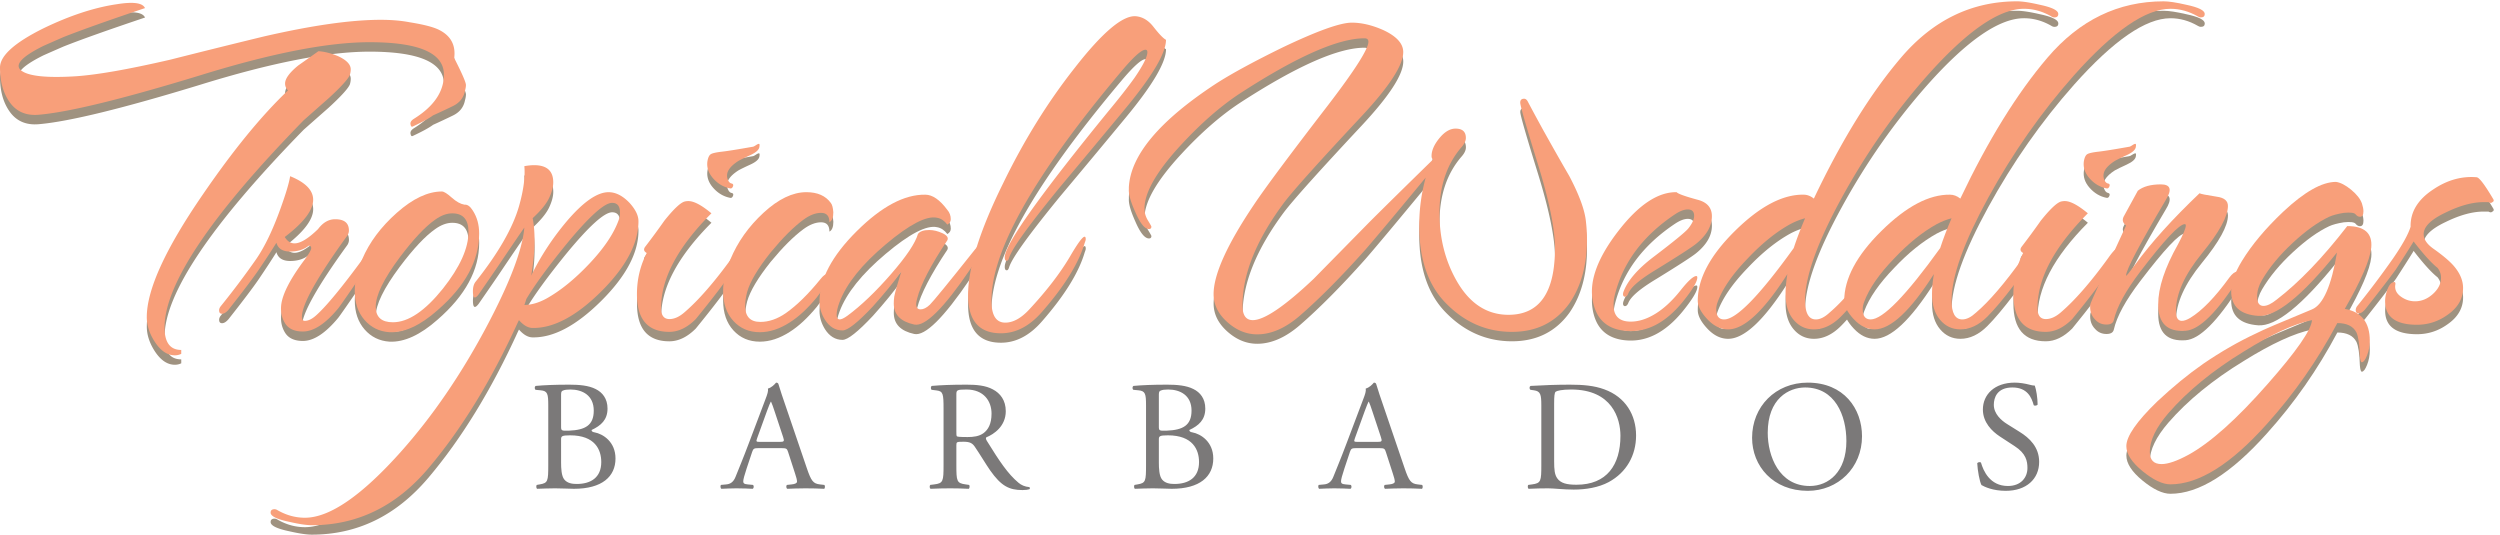 <svg xmlns="http://www.w3.org/2000/svg" viewBox="0 0 485.493 103.827" height="103.827" width="485.493" xml:space="preserve"><path style="fill:#9f9280;fill-opacity:1;fill-rule:nonzero;stroke:none" d="M512.133 665.629c0-2.856-.473-5.723-1.426-8.578-2.871-6.192-13.117-17.399-30.762-33.606a18305.114 18305.114 0 0 1-36.484-32.175C308.012 452.555 240.297 351.723 240.297 288.805c0-21.93 8.117-32.887 24.367-32.887v-5.715c-2.883-1.426-5.992-2.144-9.348-2.144-11.023 0-20.839 6.668-29.472 20.007-7.664 11.934-11.492 23.864-11.492 35.75 0 40.051 27.211 99.637 81.632 178.774 44.399 64.816 85.93 115.59 124.598 152.293-2.863 2.851-4.289 6.203-4.289 10.019 0 7.149 6.441 15.961 19.316 26.461a3584.378 3584.378 0 0 1 29.313 20.727c8.59-.477 18.125-2.86 28.625-7.149 12.383-5.726 18.586-12.152 18.586-19.312zm166.793-31.449c-1.918-10.02-7.758-17.418-17.559-22.176a1026.824 1026.824 0 0 0-29.019-13.602c-5.731-4.297-15.762-9.781-30.09-16.453-1.442-.48-2.395.707-2.863 3.578-.485 2.868 1.203 5.493 5.023 7.895 29.176 18.156 43.77 39.652 43.77 64.508 0 31.543-36.254 47.312-108.747 47.312-60.57 0-142.847-16.082-246.812-48.25-113.039-34.57-191.496-53.773-235.379-57.617-19.555-1.898-34.336 4.801-44.348 20.094C4.316 632.371.032 648.629.032 668.23c0 17.219 21.206 36.348 63.644 57.391 38.629 18.645 74.383 30.363 107.285 35.149 23.836 3.808 37.434 1.91 40.773-5.723-53.882-18.133-93.464-32.199-118.722-42.219a3664.312 3664.312 0 0 1-29.336-12.871c-33.852-16.758-44.094-29.203-30.75-37.352 11.445-7.171 36.96-9.562 76.547-7.175 31 1.906 77.5 10.047 139.519 24.394a14095.563 14095.563 0 0 0 135.942 33.715c70.574 16.266 127.578 24.395 170.984 24.395 15.742 0 29.805-1.192 42.211-3.571 20.988-3.34 35.539-7.156 43.648-11.449 16.676-8.598 23.844-22.187 21.453-40.789 11.422-22.43 17.125-35.543 17.125-39.355 0-2.387-.472-5.25-1.429-8.59M533.09 373.051c-23.844-34.852-36.953-53.696-39.328-56.574-18.606-22.422-35.77-33.657-51.496-33.657-12.407 0-21.11 4.067-26.114 12.168-5.004 8.117-6.789 17.43-5.359 27.934 2.387 15.754 13.109 36.527 32.187 62.316 7.622 10.02 11.438 16.457 11.438 19.321 0 2.39-1.191 3.586-3.578 3.586-7.145-5.704-16.207-8.559-27.172-8.559-10.973 0-17.645 4.281-20.031 12.848-6.192-10.008-14.782-23.118-25.742-39.332-8.114-11.93-22.891-31.485-44.348-58.645-3.336-3.82-6.438-5.727-9.301-5.727-2.851 0-4.285 1.661-4.285 5.004 0 1.907.723 3.817 2.148 5.719a1252.762 1252.762 0 0 1 52.207 69.34c12.387 18.105 24.079 42.406 35.047 72.918 8.114 22.394 12.879 38.355 14.305 47.891 22.418-9.075 33.613-20.536 33.613-34.36 0-15.281-13.828-33.41-41.48-54.406 3.812-6.223 8.578-9.313 14.304-9.313 8.583 0 20.032 6.95 34.333 20.86 7.144 9.586 15.488 14.39 25.031 14.39 13.344 0 20.027-5.503 20.027-16.492 0-2.39-.726-4.785-2.152-7.168-44.336-61.172-66.508-100.832-66.508-118.988 0-3.832 1.43-5.727 4.285-5.727 5.238 0 10.957 2.868 17.164 8.61 14.785 13.379 37.434 40.879 67.953 82.496 6.672 9.559 11.203 14.348 13.586 14.348.949 0 1.426-.723 1.426-2.153 0-6.211-4.055-15.754-12.16-28.648" transform="matrix(.133 0 0 -.133 0 103.827)"/><path style="fill:#9f9280;fill-opacity:1;fill-rule:nonzero;stroke:none" d="M660.438 455.352c-8.125 0-16.477-3.09-25.079-9.278-14.328-9.98-31.531-28.285-51.589-54.914-23.418-31.379-35.122-55.39-35.122-72.027 0-15.211 8.364-22.824 25.079-22.824 22.461 0 46.82 16.418 73.105 49.218 24.844 31.368 37.266 58.946 37.266 82.719 0 18.07-7.899 27.106-23.66 27.106zm29.937 4.113c6.188-9.527 9.293-20.699 9.293-33.547 0-39.488-20.27-76.824-60.785-112.027-25.27-22.344-48.633-33.063-70.082-32.114-14.774.965-26.926 6.907-36.465 17.852-9.531 10.934-14.305 24.965-14.305 42.098 0 14.75 3.578 30.207 10.731 46.378 10.484 24.727 27.398 47.454 50.765 68.149 23.36 20.684 45.297 31.031 65.789 31.031 2.86 0 7.629-2.972 14.297-8.918 6.676-5.945 12.867-9.398 18.594-10.344 4.293.469 8.348-2.382 12.168-8.558" transform="matrix(.133 0 0 -.133 0 103.827)"/><path style="fill:#9f9280;fill-opacity:1;fill-rule:nonzero;stroke:none" d="M903.137 444.879c1.426 3.816 2.152 7.641 2.152 11.469 0 9.55-3.82 14.332-11.465 14.332-11.461 0-33.89-20.309-67.301-60.93-26.742-32.957-46.074-59.484-58.011-79.551-.957-3.344-1.903-6.219-2.864-8.594 10.02 0 20.77 3.098 32.227 9.309 20.527 11.465 41.41 28.438 62.652 50.895 21.246 22.461 35.446 43.484 42.61 63.07zm29.133-.852c0-32.449-18.122-66.683-54.36-102.711-36.23-36.019-69.609-53.777-100.117-53.296-6.684 0-13.359 3.796-20.023 11.41l-1.438-2.867c-39.098-85.762-82.957-157.215-131.598-214.383C578.02 27.402 521.523 0 455.238 0c-7.617 0-18.59 1.648-32.894 4.941-18.114 3.79-27.176 8.274-27.176 13.457 0 3.313 1.906 4.961 5.723 4.961 1.422 0 2.863-.468 4.289-1.394 12.883-7.375 26.222-11.067 40.039-11.067 36.258 0 83.219 32.383 140.914 97.168 45.293 50.965 86.305 110.75 123.015 179.336 34.801 65.27 53.645 114.332 56.5 147.207-5.726-8.117-16.925-24.55-33.617-49.351-4.765-7.153-15.742-23.129-32.898-47.922-5.719-7.625-8.574-6.199-8.574 4.305 0 6.195 1.421 10.972 4.281 14.316 32.902 41.531 53.883 78.066 62.949 109.574 6.668 23.395 9.289 42.969 7.859 58.723 5.25.949 10.016 1.437 14.313 1.437 18.598 0 27.894-8.363 27.894-25.078 0-6.687-2.031-14.324-6.082-22.918-4.054-8.593-12.043-18.382-23.957-29.371 4.286-22.445 3.571-50.379-2.152-83.808 13.824 28.16 30.992 54.414 51.488 78.761 24.309 28.649 44.813 42.973 61.496 42.973 10.493 0 20.743-5.258 30.75-15.746 8.594-9.547 12.872-18.371 12.872-26.477m176.62 108.508c-.49-4.277-4.9-8.324-13.24-12.137-8.35-3.804-14.19-6.671-17.52-8.574-6.67-4.285-11.33-8.57-13.95-12.859-2.63-4.277-3.21-8.801-1.79-13.567 1.43-3.812 3.34-5.949 5.73-6.429 2.38-.473 3.09-1.903 2.14-4.285-.96-2.387-2.39-3.332-4.29-2.86-9.53 1.899-17.77 6.789-24.68 14.645-6.92 7.847-9.66 16.308-8.22 25.355.94 5.242 2.61 8.574 5 10.008 2.38 1.422 7.75 2.606 16.1 3.559 8.33.957 23.24 3.332 44.69 7.144.96 0 2.52.711 4.66 2.149 2.13 1.425 3.7 2.136 4.66 2.136.93 0 1.17-1.429.71-4.285zm-37.92-179.433c-11.45-17.161-29.8-41.227-55.07-72.196-12.39-12.394-25.271-18.593-38.615-18.593-31.472 0-47.207 18.347-47.207 55.07 0 21.449 4.766 41.48 14.309 60.078-4.305 2.383-5.016 5.484-2.145 9.285a1142.004 1142.004 0 0 1 27.891 37.922c13.351 16.687 23.129 25.98 29.32 27.895 1.897.472 3.817.714 5.727.714 8.11 0 19.32-5.964 33.62-17.871-49.921-50.051-74.39-96.758-73.433-140.125.469-9.527 4.504-14.301 12.129-14.301 7.133 0 14.516 3.344 22.121 10.012 20.463 17.61 43.313 43.809 68.533 78.567 6.66 9.523 11.18 14.293 13.55 14.293.96 0 1.43-.723 1.43-2.153 0-6.191-4.05-15.726-12.16-28.597" transform="matrix(.133 0 0 -.133 0 103.827)"/><path style="fill:#9f9280;fill-opacity:1;fill-rule:nonzero;stroke:none" d="M1213.22 470.465c1.91-2.399 3.09-6.93 3.58-13.633 0-7.652-1.92-12.434-5.73-14.352 0 9.059-4.05 13.59-12.16 13.59-8.1 0-16.69-3.336-25.75-10-14.3-10.472-30.27-26.418-47.92-47.84-18.6-23.328-30.04-42.605-34.33-57.843-1.91-7.614-2.86-14.278-2.86-19.989 0-15.714 7.38-23.55 22.17-23.55 12.39 0 24.79 4.254 37.2 12.8 16.21 11.415 33.14 28.032 50.78 49.887 3.81 4.762 6.91 7.137 9.29 7.137 1.44 0 2.15-.965 2.15-2.863 0-6.645-5.72-17.114-17.16-31.368-13.36-16.171-26.47-28.316-39.33-36.382-14.8-9.516-29.34-14.282-43.64-14.282-15.73 0-28.61 5.489-38.62 16.461-10.02 10.957-15.02 25.485-15.02 43.598 0 14.785 3.58 30.269 10.73 46.473 10.5 25.254 26.58 47.89 48.28 67.921 21.69 20.008 42.56 30.02 62.58 30.02 16.21 0 28.13-5.266 35.76-15.785" transform="matrix(.133 0 0 -.133 0 103.827)"/><path style="fill:#9f9280;fill-opacity:1;fill-rule:nonzero;stroke:none" d="M1433.33 400.984c-3.32-7.144-9.02-16.445-17.09-27.886-38.49-56.746-65.57-83.434-81.26-80.114-19.96 4.305-29.92 14.539-29.92 30.762 0 3.332.23 6.68.69 10.008 1.37 7.16 4.79 19.312 10.29 36.484-10.98-15.265-24.8-32.191-41.49-50.8-21.93-23.352-36.72-35.051-44.34-35.051-10.49 0-19.08 5.254-25.75 15.746-5.25 8.566-7.87 17.402-7.87 26.476 0 32.434 18.12 66.668 54.35 102.688 36.24 36.019 69.62 53.793 100.14 53.32 10.49 0 21.22-7.414 32.19-22.219 3.33-3.828 5-8.359 5-13.613 0-3.344-1.67-5.965-5-7.879-4.3 5.711-9.3 9.047-15.03 10.004-15.26 3.34-40.29-9.664-75.09-38.972-34.81-29.329-57.22-57.348-67.24-84.04-2.85-7.636-4.28-13.839-4.28-18.597 0-8.586 5.25-9.063 15.73-1.426 20.02 14.77 41.25 35.027 63.66 60.781 22.41 25.754 35.52 45.301 39.34 58.649 2.86 3.812 8.34 5.73 16.44 5.73 6.2 0 12.64-1.562 19.32-4.652 6.67-3.102 9.06-6.559 7.15-10.371-24.19-36.246-38.89-64.606-44.1-85.121-.95-3.332-1.42-5.953-1.42-7.86 0-5.238 2.14-7.859 6.42-7.859 4.27 0 8.79 2.266 13.55 6.793 4.75 4.523 26.86 31.582 66.33 81.172 3.81 4.769 6.66 7.156 8.57 7.156 3.34 0 3.58-3.109.71-9.309" transform="matrix(.133 0 0 -.133 0 103.827)"/><path style="fill:#9f9280;fill-opacity:1;fill-rule:nonzero;stroke:none" d="M1702.53 708.77c0-19.082-19.32-52.016-57.93-98.77a20720.523 20720.523 0 0 0-96.56-115.953c-45.3-55.352-70.09-89.711-74.39-103.067-.95-3.343-2.15-5.007-3.57-5.007-2.38 0-3.34 2.386-2.86 7.152 3.34 21.453 53.64 91.793 150.91 210.996 16.22 19.539 29.09 35.996 38.63 49.352 12.39 18.109 18.59 30.507 18.59 37.191 0 2.383-.96 3.574-2.85 3.574-5.73 0-17.42-10.492-35.07-31.48-129.74-154.031-192.94-267.289-189.62-339.789.97-18.102 7.64-27.168 20.07-27.168 11.45 0 23.16 6.433 35.1 19.32 25.29 27.184 45.12 52.949 59.44 77.274 15.28 26.226 22.92 34.585 22.92 25.043 0-.958-.48-2.618-1.43-5.004-8.6-29.539-29.35-63.118-62.27-100.762-18.13-20.949-38.17-31.438-60.12-31.438-31.96 0-47.96 18.594-47.96 55.797 0 39.582 16.93 93.727 50.8 162.414 30.5 62.957 65.55 119.481 105.12 169.551 40.54 51.992 70.34 77.039 89.42 75.129 9.53-.953 17.87-5.961 25.04-15.035 8.57-10.977 14.76-17.414 18.59-19.32m614.72-291.309c0-37.656-8.61-68.887-25.79-93.684-20.06-27.644-48-41.464-83.8-41.464-37.72 0-70.42 14.535-98.12 43.621-24.82 26.211-37.25 63.398-37.25 111.55 0 23.844 3.16 47.204 9.45 70.079-42.91-51.977-72.24-87.036-87.97-105.145-35.28-39.586-67.22-71.773-95.82-96.566-20.99-18.118-41.75-27.168-62.24-27.168-15.73 0-30.28 5.957-43.63 17.879-13.36 11.933-20.03 25.523-20.03 40.796 0 28.625 19.55 72.039 58.66 130.258 16.22 24.324 52.44 72.992 108.72 146 39.1 51.055 58.66 81.821 58.66 92.324 0 3.348-1.93 5.012-5.73 5.012-38.63 0-99.44-26.973-182.42-80.894-28.13-18.625-56.52-43.426-85.14-74.454-35.77-38.667-53.65-69.687-53.65-93.07 0-6.211 1.68-12.062 5.03-17.539 3.36-5.488 5.03-8.476 5.03-8.957 0-2.379-1.19-3.574-3.57-3.574-6.2 0-12.87 8.344-20.02 25.051-6.68 14.789-9.77 25.769-9.3 32.922v2.867c2.38 46.754 44.59 97.093 126.62 151.011 22.89 14.789 55.8 32.688 98.74 53.688 50.07 23.851 83.45 35.781 100.15 35.781 14.3 0 29.57-3.582 45.78-10.738 19.55-9.063 29.34-19.801 29.34-32.192 0-19.085-20.28-50.332-60.82-93.742-61.54-65.836-99.22-107.816-113.06-125.941-40.54-54.387-60.81-104.473-60.81-150.27 0-14.316 4.99-21.472 15.01-21.472 16.69 0 46.25 20.023 88.69 60.066 27.18 27.66 54.35 55.317 81.54 82.977 20.49 20.496 51.5 51.011 92.98 91.55-1.44.95-2.14 2.622-2.14 5 0 8.118 3.8 16.817 11.44 26.114 7.62 9.293 15.5 13.945 23.6 13.945 10.01 0 15.03-4.531 15.03-13.59 0-4.293-2.16-8.832-6.44-13.597-21.39-24.801-32.09-56.758-32.09-95.864 0-35.777 7.86-67.972 23.59-96.582 19.04-34.832 44.77-52.23 77.17-52.23 45.26 0 67.89 32.429 67.89 97.289 0 28.137-8.46 69.515-25.37 124.125-16.92 54.613-25.37 84.062-25.37 88.355 0 3.813 1.9 5.731 5.74 5.731 1.89 0 3.58-1.192 5.02-3.578 5.25-10.02 13.37-25.036 24.35-45.047a4354.427 4354.427 0 0 1 36.54-64.371c14.82-28.141 22.93-50.543 24.36-67.235.96-8.566 1.45-16.906 1.45-25.027m163.07 57.328c12.85-3.812 19.3-11.684 19.3-23.621 0-14.316-7.62-27.688-22.86-40.09-5.72-4.769-25.24-17.422-58.58-37.937-23.81-14.317-37.39-26.016-40.72-35.078-1.42-3.344-3.34-4.786-5.72-4.309-1.91.949-2.38 3.117-1.42 6.445 5.73 16.211 20.09 33.141 43.06 50.781 30.15 22.891 47.38 36.954 51.68 42.2 5.75 7.152 8.62 13.343 8.62 18.593 0 6.196-3.12 9.301-9.31 9.301-5.3 0-11.51-2.383-18.68-7.152-46.4-31-75.57-69.863-87.53-116.586-1.42-5.719-2.15-10.969-2.15-15.731 0-16.222 8.35-24.332 25.03-24.332 10.97 0 22.17 3.336 33.62 10.028 13.35 7.625 26.47 19.547 39.34 35.765 10.96 13.825 18.6 20.739 22.89 20.739.95 0 1.43-.715 1.43-2.145 0-6.183-7.16-18.074-21.44-35.687-25.78-31.414-53.9-45.446-84.42-42.118-27.18 2.872-42.92 18.352-47.2 46.497-4.3 28.125 8.31 61.253 37.87 99.398 29.53 38.141 57.88 56.973 85.03 56.5 1.91-2.383 12.63-6.195 32.16-11.461m155.38-26.59c-7.2-1.91-14.4-4.761-21.61-8.566-20.67-11.418-41.34-28.078-61.99-49.953-22.11-22.844-36.76-44.016-43.97-63.512-1.43-3.816-2.16-7.395-2.16-10.715 0-9.984 3.83-14.98 11.52-14.98 17.77 0 51.66 34.722 101.64 104.195 4.33 13.316 9.85 27.832 16.57 43.531zm369.7 298.231c0-3.328-1.91-4.985-5.72-4.985-1.44 0-2.87.469-4.29 1.395-12.87 7.457-26.23 11.187-40.06 11.187-36.22 0-83.17-32.386-140.86-97.14-47.67-53.817-89.38-113.336-125.13-178.567-35.76-65.234-53.64-115.238-53.64-150 0-18.558 5.24-27.847 15.73-27.847 6.2 0 12.87 3.32 20.01 9.976 19.05 16.16 41.69 42.528 67.91 79.141 7.13 9.496 11.91 14.262 14.29 14.262.95 0 1.42-.715 1.42-2.141 0-8.574-9.53-25.734-28.59-51.461-15.24-20-28.08-35.262-38.56-45.738-12.4-12.387-25.5-18.574-39.31-18.574-11.9 0-21.79 4.636-29.64 13.921-7.88 9.286-11.78 21.797-11.78 37.524 0 9.043.89 18.808 2.69 29.289-34.32-53.836-63.18-80.734-86.53-80.734-10.98 0-21.12 4.968-30.41 14.917-9.3 9.942-13.95 18.93-13.95 26.973 0 32.188 18.12 66.152 54.37 101.891 36.23 35.742 69.61 53.371 100.14 52.898 5.23 0 10.24-1.91 15-5.707 40.52 85.285 82.98 153.891 127.3 205.824 46.74 54.789 103.24 82.192 169.53 82.192 7.63 0 18.6-1.664 32.89-4.981 18.12-3.793 27.19-8.304 27.19-13.515" transform="matrix(.133 0 0 -.133 0 103.827)"/><path style="fill:#9f9280;fill-opacity:1;fill-rule:nonzero;stroke:none" d="M2849.55 448.199c-7.21-1.91-14.4-4.761-21.61-8.566-20.65-11.418-41.34-28.078-61.98-49.953-22.11-22.844-36.76-44.016-43.97-63.512-1.44-3.816-2.17-7.395-2.17-10.715 0-9.984 3.84-14.98 11.53-14.98 17.77 0 51.66 34.722 101.64 104.195 4.32 13.316 9.85 27.832 16.56 43.531zm369.71 298.231c0-3.328-1.92-4.985-5.73-4.985-1.43 0-2.87.469-4.29 1.395-12.88 7.457-26.22 11.187-40.05 11.187-36.22 0-83.17-32.386-140.86-97.14-47.69-53.817-89.38-113.336-125.15-178.567-35.75-65.234-53.63-115.238-53.63-150 0-18.558 5.24-27.847 15.73-27.847 6.2 0 12.85 3.32 20.01 9.976 19.06 16.16 41.69 42.528 67.9 79.141 7.15 9.496 11.93 14.262 14.31 14.262.94 0 1.42-.715 1.42-2.141 0-8.574-9.53-25.734-28.59-51.461-15.25-20-28.09-35.262-38.57-45.738-12.39-12.387-25.48-18.574-39.31-18.574-11.9 0-21.79 4.636-29.64 13.921-7.87 9.286-11.79 21.797-11.79 37.524 0 9.043.89 18.808 2.7 29.289-34.33-53.836-63.17-80.734-86.53-80.734-10.97 0-21.12 4.968-30.4 14.917-9.31 9.942-13.95 18.93-13.95 26.973 0 32.188 18.12 66.152 54.36 101.891 36.24 35.742 69.62 53.371 100.13 52.898 5.24 0 10.26-1.91 15.01-5.707 40.53 85.285 82.98 153.891 127.31 205.824 46.74 54.789 103.24 82.192 169.53 82.192 7.63 0 18.59-1.664 32.88-4.981 18.13-3.793 27.2-8.304 27.2-13.515" transform="matrix(.133 0 0 -.133 0 103.827)"/><path style="fill:#9f9280;fill-opacity:1;fill-rule:nonzero;stroke:none" d="M3118.64 552.535c-.48-4.277-4.89-8.324-13.23-12.137-8.34-3.804-14.18-6.671-17.53-8.574-6.68-4.285-11.32-8.57-13.94-12.859-2.62-4.277-3.23-8.801-1.79-13.567 1.44-3.812 3.34-5.949 5.72-6.429 2.38-.473 3.1-1.903 2.14-4.285-.95-2.387-2.37-3.332-4.28-2.86-9.53 1.899-17.76 6.789-24.68 14.645-6.92 7.847-9.66 16.308-8.23 25.355.96 5.242 2.63 8.574 5.01 10.008 2.39 1.422 7.75 2.606 16.11 3.559 8.33.957 23.23 3.332 44.67 7.144.98 0 2.53.711 4.67 2.149 2.13 1.425 3.69 2.136 4.65 2.136.95 0 1.18-1.429.71-4.285zm-37.91-179.433c-11.44-17.161-29.81-41.227-55.07-72.196-12.4-12.394-25.27-18.593-38.62-18.593-31.48 0-47.22 18.347-47.22 55.07 0 21.449 4.78 41.48 14.31 60.078-4.3 2.383-5.01 5.484-2.14 9.285 9.54 12.41 18.83 25.047 27.89 37.922 13.35 16.687 23.14 25.98 29.34 27.895 1.9.472 3.8.714 5.71.714 8.11 0 19.32-5.964 33.63-17.871-49.92-50.051-74.4-96.758-73.44-140.125.48-9.527 4.52-14.301 12.15-14.301 7.12 0 14.51 3.344 22.11 10.012 20.46 17.61 43.32 43.809 68.53 78.567 6.66 9.523 11.17 14.293 13.56 14.293.95 0 1.42-.723 1.42-2.153 0-6.191-4.05-15.726-12.16-28.597" transform="matrix(.133 0 0 -.133 0 103.827)"/><path style="fill:#9f9280;fill-opacity:1;fill-rule:nonzero;stroke:none" d="M3269.57 361.688c-31.84-50.461-57.96-76.407-78.4-77.833-26.61-1.89-39.91 10.973-39.91 38.586 0 24.293 9.68 53.579 29.02 87.879 7.55 14.289 11.33 23.348 11.33 27.16 0 1.426-.48 2.137-1.43 2.137-8.11 0-29.8-23.129-65.08-69.379-21.47-28.129-34.34-51.73-38.64-70.808-.94-4.278-4.52-6.446-10.71-6.446-6.69 0-12.16 2.403-16.45 7.172-5.74 5.719-8.12 13.11-7.16 22.172.48 2.856 17.88 41.27 52.23 115.227-4.78 3.8-5.97 8.105-3.59 12.879 1.91 3.812 8.82 16.461 20.74 37.929 7.62 6.203 18.83 9.309 33.63 9.309 14.28 0 16.68-7.649 7.14-22.914-38.63-65.387-57.92-102.129-57.92-110.242 0-1.434 4.51 4.047 13.57 16.453 23.36 31.953 54.61 66.519 93.7 103.726 1.42-.961 9.77-2.621 25.03-4.992 10.97-1.426 16.45-5.965 16.45-13.566 0-15.235-12.66-38.317-37.95-69.242-25.31-30.934-37.96-59.004-37.96-84.231 0-9.512 2.85-14.266 8.59-14.266 3.35 0 7.39 1.411 12.18 4.254 17.17 10.446 36.27 30.121 57.27 59.063 4.29 5.68 8.11 8.523 11.46 8.523 2.38 0 3.57-1.425 3.57-4.277 0-1.426-.24-2.856-.71-4.273" transform="matrix(.133 0 0 -.133 0 103.827)"/><path style="fill:#9f9280;fill-opacity:1;fill-rule:nonzero;stroke:none" d="M3375.84 299.43c-25.77-5.242-58.92-20.504-99.46-45.739-45.32-27.668-82.04-57.675-110.19-90.089-18.13-20.957-27.19-39.793-27.19-56.485 0-11.902 5.73-17.86 17.18-17.86 9.54 0 22.65 4.532 39.36 13.587 31.95 17.633 70.33 51.953 115.17 102.937 42.46 48.137 64.15 79.356 65.13 93.649zm86.53 105.859c-1.92-18.125-14.79-47.93-38.63-89.406 24.33-4.301 36.49-19.785 36.49-46.488 0-7.625-1.35-14.786-4-21.473-2.68-6.66-5.21-10-7.64-10-1.44 0-2.41 3.101-2.9 9.297-.47 16.687-2.15 28.133-5.01 34.324-4.75 9.066-14.04 13.609-27.86 13.609-28.59-53.922-62.91-103.062-102.93-147.437-52.42-58.684-99.35-88.035-140.81-88.035-11.42 0-25.02 6.441-40.75 19.312-15.71 12.883-23.57 25.063-23.57 36.496 0 14.325 15.02 36.035 45.04 65.117 22.9 21.473 45.32 39.844 67.24 55.086 25.74 17.668 51.98 32.688 78.68 45.09 7.16 3.821 33.86 15.278 80.12 34.356 16.19 6.679 28.36 34.336 36.46 82.992-51.01-63.559-89.4-94.383-115.13-92.465-26.22 1.91-39.33 13.848-39.33 35.828 0 12.422 5.24 27.231 15.73 44.43 14.3 23.402 34.31 47.293 60.08 71.66 30.98 29.145 56.73 43.719 77.24 43.719 6.67-.965 14.04-4.785 22.15-11.481 8.11-6.699 13.35-13.394 15.73-20.097 1.44-4.313 2.17-8.137 2.17-11.477 0-5.277-1.68-7.902-5.02-7.902-2.39 0-4.53 1.195-6.44 3.578-1.9 2.383-7.63 3.094-17.16 2.148-9.07-1.429-16.22-3.34-21.45-5.726-16.24-7.629-33.87-20.262-52.93-37.91-19.08-17.637-34.1-35.754-45.06-54.336-4.77-8.118-7.16-16.211-7.16-24.321 0-9.058 3.1-13.586 9.3-13.586 5.23 0 11.68 3.098 19.31 9.297 32.89 25.262 67.23 61.016 102.99 107.266 25.28 0 36.96-10.488 35.05-31.465" transform="matrix(.133 0 0 -.133 0 103.827)"/><path style="fill:#9f9280;fill-opacity:1;fill-rule:nonzero;stroke:none" d="M3640.69 475.836c.95-1.836.47-3.203-1.42-4.117-1.44-1.426-3.35-1.426-5.73 0h-7.15c-16.22 0-34.57-5.024-55.07-15.039-23.37-10.989-34.09-22.442-32.19-34.375.96-6.684 5.97-13.141 15.04-19.34 13.38-9.551 22.91-17.66 28.66-24.348 9.06-10.504 13.6-21.25 13.6-32.23 0-15.75-7.64-28.891-22.9-39.379-13.35-9.559-28.17-14.332-44.38-14.332-31.02 0-46.53 11.472-46.53 34.402 0 4.305.72 8.828 2.16 13.613 2.86 9.559 6.67 14.329 11.45 14.329.95 0 1.44-.957 1.44-2.875-1.44-7.207 1.06-13.211 7.52-18.008 6.43-4.813 13.47-7.207 21.12-7.207 9.55 0 18.26 3.593 26.13 10.75 7.88 7.168 11.83 15.054 11.83 23.664 0 5.254-1.69 10.035-5.02 14.324-9.06 7.176-20.76 20.074-35.08 38.711l-.72-1.426c-6.2-10.023-14.55-23.133-25.04-39.336-8.6-11.929-23.62-31.472-45.09-58.64-3.36-3.825-6.44-5.735-9.31-5.735-2.86 0-4.29 1.676-4.29 5.004 0 1.91.72 3.817 2.14 5.734a1265.937 1265.937 0 0 1 52.22 69.356c13.82 20.019 22.39 35.516 25.72 46.484-.46 21.453 10.51 39.567 32.91 54.344 20.51 13.816 41.71 19.781 63.67 17.883 3.8-.465 11.9-11.199 24.31-32.211" transform="matrix(.133 0 0 -.133 0 103.827)"/><path style="fill:#7b7979;fill-opacity:1;fill-rule:nonzero;stroke:none" d="M819.258 105.293c0-8.215.449-19.863 4.785-24.883 4.34-5.265 11.191-6.406 18.043-6.406 20.316 0 35.84 9.148 35.84 31.973 0 18.039-9.125 39.043-45.438 39.043-12.328 0-13.23-1.368-13.23-5.926zm0 52.969c0-6.399.219-6.844 11.859-6.399 23.297.93 35.848 7.778 35.848 29.239 0 22.355-16.668 30.812-34.02 30.812-5.023 0-8.449-.449-10.504-1.367-2.281-.676-3.183-1.824-3.183-5.938zm-18.727 30.383c0 16.882-.918 21.226-11.191 22.125l-7.297.695c-1.84 1.379-1.605 4.785.219 5.715 12.328 1.129 27.855 1.812 49.086 1.812 14.39 0 28.09-1.14 38.359-6.387 9.813-4.8 17.356-13.921 17.356-28.542 0-16.434-9.598-24.875-23.29-31.27 0-2.297 1.817-2.98 4.34-3.438 12.325-2.277 30.586-13.703 30.586-38.125 0-26.472-19.633-44.289-60.73-44.289-6.621 0-17.809.696-27.399.696-10.039 0-17.804-.469-26.254-.696-1.367.696-1.828 4.348-.453 5.696l4.106.703c12.097 2.043 12.562 4.55 12.562 28.547v86.758m305.019-47.739c-1.83-5.254-1.6-5.468 4.79-5.468h28.08c6.62 0 7.08.91 5.02 7.074l-12.33 37.215c-1.82 5.476-3.87 11.64-5.25 14.382h-.46c-.67-1.14-2.97-6.609-5.47-13.464zm45.2-20.308c-1.59 5.007-2.52 5.703-9.36 5.703h-34.48c-5.7 0-7.07-.696-8.67-5.492l-8-23.961c-3.41-10.278-5.01-16.438-5.01-18.957 0-2.746 1.14-4.114 6.62-4.551l7.53-.703c1.6-1.133 1.6-4.793-.46-5.696-5.94.461-13.02.461-23.74.696-7.53 0-15.76-.469-21.92-.696-1.37.903-1.82 4.563-.45 5.696l7.54.703c5.47.437 10.49 2.96 13.68 11.18 4.12 10.5 10.5 25.332 20.1 50.918l23.29 61.64c3.19 8.227 4.56 12.57 3.88 16.215 5.47 1.59 9.36 5.699 11.87 8.672 1.37 0 2.97-.449 3.42-2.043 2.97-10.051 6.63-20.567 10.05-30.606l31.27-91.777c6.63-19.648 9.59-23.058 19.41-24.2l6.17-.702c1.6-1.133 1.14-4.793 0-5.696-9.37.461-17.36.696-27.63.696-10.96 0-19.64-.469-26.26-.696-1.82.903-2.04 4.563-.44 5.696l6.61.703c4.8.437 7.99 1.805 7.99 4.11 0 2.491-1.13 6.605-2.96 12.093l-10.05 31.055m245.66 30.593c0-4.113 0-6.632.69-7.539.68-.691 4.11-1.14 15.75-1.14 8.22 0 16.9.906 23.52 5.933 6.17 4.797 11.41 12.793 11.41 28.313 0 18.039-11.18 35.156-36.53 35.156-14.15 0-14.84-.918-14.84-7.305zm-18.71 32.657c0 21.679-.69 25.554-10.05 26.699l-7.31.918c-1.59 1.14-1.59 4.785.23 5.715 12.78 1.129 28.54 1.812 50.91 1.812 14.15 0 27.62-1.14 38.13-6.844 10.96-5.714 18.94-15.996 18.94-31.953 0-21.699-17.11-33.586-28.53-38.144-1.14-1.367 0-3.653 1.14-5.488 18.27-29.454 30.36-47.707 45.89-60.711 3.88-3.45 9.59-5.95 15.75-6.41 1.16-.45 1.38-2.274.24-3.192-2.06-.676-5.72-1.152-10.05-1.152-19.41 0-31.06 5.722-47.27 28.78-5.92 8.446-15.29 24.208-22.37 34.474-3.42 5.027-7.07 7.3-16.21 7.3-10.27 0-10.73-.214-10.73-5.015v-28.75c0-23.996.46-26.742 13.69-28.547l4.81-.703c1.37-1.133.91-5-.47-5.696-10.27.461-18.03.696-27.15.696-9.59 0-17.82-.235-28.54-.696-1.38.696-1.83 4.094-.47 5.696l5.71.703c13.25 1.582 13.71 4.55 13.71 28.547v81.961m314.37-78.555c0-8.215.45-19.863 4.79-24.883 4.33-5.265 11.19-6.406 18.03-6.406 20.32 0 35.85 9.148 35.85 31.973 0 18.039-9.13 39.043-45.43 39.043-12.32 0-13.24-1.368-13.24-5.926zm0 52.969c0-6.399.22-6.844 11.87-6.399 23.28.93 35.85 7.778 35.85 29.239 0 22.355-16.67 30.812-34.03 30.812-5.02 0-8.44-.449-10.5-1.367-2.27-.676-3.19-1.824-3.19-5.938zm-18.73 30.383c0 16.882-.91 21.226-11.18 22.125l-7.32.695c-1.82 1.379-1.59 4.785.25 5.715 12.32 1.129 27.85 1.812 49.07 1.812 14.38 0 28.1-1.14 38.36-6.387 9.82-4.8 17.35-13.921 17.35-28.542 0-16.434-9.59-24.875-23.29-31.27 0-2.297 1.83-2.98 4.34-3.438 12.33-2.277 30.6-13.703 30.6-38.125 0-26.472-19.64-44.289-60.73-44.289-6.63 0-17.82.696-27.4.696-10.05 0-17.8-.469-26.26-.696-1.37.696-1.82 4.348-.44 5.696l4.1.703c12.1 2.043 12.55 4.55 12.55 28.547v86.758m305.03-47.739c-1.82-5.254-1.6-5.468 4.79-5.468h28.08c6.62 0 7.08.91 5.02 7.074l-12.33 37.215c-1.82 5.476-3.86 11.64-5.24 14.382h-.47c-.66-1.14-2.97-6.609-5.46-13.464zm45.19-20.308c-1.59 5.007-2.51 5.703-9.35 5.703h-34.47c-5.72 0-7.07-.696-8.68-5.492l-7.99-23.961c-3.42-10.278-5.02-16.438-5.02-18.957 0-2.746 1.15-4.114 6.62-4.551l7.54-.703c1.6-1.133 1.6-4.793-.45-5.696-5.95.461-13.03.461-23.75.696-7.54 0-15.76-.469-21.94-.696-1.36.903-1.81 4.563-.44 5.696l7.52.703c5.49.437 10.51 2.96 13.71 11.18 4.11 10.5 10.5 25.332 20.09 50.918l23.28 61.64c3.2 8.227 4.57 12.57 3.89 16.215 5.48 1.59 9.36 5.699 11.89 8.672 1.36 0 2.95-.449 3.4-2.043 2.96-10.051 6.62-20.567 10.05-30.606l31.27-91.777c6.63-19.648 9.6-23.058 19.43-24.2l6.16-.702c1.58-1.133 1.14-4.793 0-5.696-9.38.461-17.36.696-27.64.696-10.96 0-19.63-.469-26.26-.696-1.81.903-2.05 4.563-.45 5.696l6.62.703c4.79.437 7.99 1.805 7.99 4.11 0 2.491-1.13 6.605-2.97 12.093l-10.05 31.055m245.67-13.489c0-12.09.68-19.406 4.56-24.882 5.03-7.083 13.7-9.344 28.08-9.344 44.3 0 64.17 29.004 64.17 71.453 0 25.117-12.11 67.578-71.92 67.578-13.48 0-20.78-1.809-22.61-3.191-1.83-1.36-2.28-7.075-2.28-17.356zm-18.72 81.536c0 15.964-1.14 20.757-10.72 22.125l-5.05.695c-1.82 1.14-2.04 4.785.23 5.715 19.41 1.129 37.91 1.812 57.32 1.812 19.18 0 35.39-1.375 50.23-6.844 30.82-11.179 46.34-37.207 46.34-67.351 0-29.004-13.92-53.899-39.96-68.05-14.84-7.985-33.55-10.946-51.13-10.946-14.63 0-29.23 1.836-37.22 1.836-9.58 0-17.82-.235-28.54-.696-1.38.696-1.83 4.348-.46 5.696l5.27.703c13.22 1.804 13.69 4.55 13.69 28.547v86.758m445.43-52.082c0 37.683-16.68 78.32-60.28 78.32-23.75 0-54.56-16.199-54.56-66.211 0-33.789 16.44-77.637 61.41-77.637 27.4 0 53.43 20.559 53.43 65.528zm-137.68 4.804c0 45.676 34.24 80.598 81.29 80.598 52.73 0 79.22-38.117 79.22-78.313 0-46.113-35.17-79.675-79.22-79.675-50.7 0-81.29 36.289-81.29 77.39m370.55-77.39c-19.19 0-31.28 5.925-35.62 8.425-2.73 5.047-5.71 21.242-6.18 31.985 1.16 1.59 4.58 2.047 5.49.672 3.43-11.641 12.78-34.024 39.27-34.024 19.19 0 28.54 12.559 28.54 26.262 0 10.047-2.05 21.238-18.73 31.961l-21.68 14.16c-11.42 7.539-24.65 20.547-24.65 39.285 0 21.692 16.89 39.262 46.57 39.262 7.07 0 15.3-1.367 21.24-2.973 2.97-.906 6.16-1.375 7.98-1.375 2.06-5.469 4.13-18.262 4.13-27.844-.93-1.367-4.58-2.07-5.73-.691-2.97 10.977-9.13 25.801-31.05 25.801-22.37 0-27.17-14.824-27.17-25.332 0-13.242 10.97-22.84 19.41-28.086l18.26-11.414c14.39-8.906 28.53-22.153 28.53-43.852 0-25.113-18.93-42.222-48.61-42.222" transform="matrix(.133 0 0 -.133 0 103.827)"/><path style="fill:#f89f7a;fill-opacity:1;fill-rule:nonzero;stroke:none" d="M512.105 679.418c0-2.859-.484-5.727-1.425-8.578-2.875-6.192-13.125-17.402-30.77-33.61a14162.367 14162.367 0 0 1-36.476-32.175C307.984 466.34 240.258 365.52 240.258 302.594c0-21.918 8.125-32.906 24.371-32.906v-5.704c-2.875-1.418-5.984-2.148-9.34-2.148-11.027 0-20.848 6.66-29.473 20.027-7.671 11.91-11.496 23.84-11.496 35.742 0 40.047 27.211 99.629 81.637 178.762 44.391 64.832 85.918 115.606 124.594 152.305-2.863 2.855-4.289 6.191-4.289 10.016 0 7.152 6.433 15.964 19.308 26.453a3430.301 3430.301 0 0 1 29.325 20.738c8.578-.481 18.125-2.867 28.613-7.152 12.39-5.723 18.597-12.157 18.597-19.309zm166.79-31.453c-1.918-10.027-7.762-17.406-17.555-22.184a1047.51 1047.51 0 0 0-29.02-13.59c-5.738-4.3-15.761-9.789-30.097-16.461-1.438-.476-2.395.719-2.871 3.586-.473 2.856 1.207 5.489 5.027 7.891 29.18 18.148 43.773 39.656 43.773 64.512 0 31.543-36.25 47.308-108.75 47.308-60.558 0-142.839-16.089-246.804-48.25-113.035-34.566-191.493-53.769-235.375-57.613-19.559-1.902-34.34 4.789-44.352 20.082C4.29 646.156 0 662.422 0 682.027c0 17.211 21.21 36.336 63.648 57.375 38.618 18.653 74.375 30.368 107.286 35.149 23.832 3.812 37.421 1.914 40.765-5.719-53.879-18.133-93.457-32.207-118.726-42.211a4345.903 4345.903 0 0 1-29.325-12.875c-33.855-16.762-44.109-29.211-30.754-37.355 11.442-7.176 36.965-9.567 76.547-7.18 30.997 1.91 77.5 10.047 139.52 24.394a14342.385 14342.385 0 0 0 135.937 33.719c70.582 16.266 127.582 24.399 170.993 24.399 15.734 0 29.8-1.192 42.207-3.578 20.988-3.34 35.531-7.161 43.64-11.446 16.684-8.594 23.848-22.187 21.465-40.793 11.414-22.429 17.125-35.547 17.125-39.351 0-2.383-.48-5.25-1.433-8.59M533.063 386.848c-23.844-34.852-36.954-53.719-39.34-56.582-18.594-22.434-35.762-33.657-51.496-33.657-12.399 0-21.098 4.067-26.106 12.168-5.012 8.118-6.789 17.43-5.359 27.942 2.379 15.742 13.109 36.519 32.183 62.301 7.625 10.023 11.446 16.464 11.446 19.332 0 2.378-1.192 3.586-3.578 3.586-7.145-5.711-16.219-8.563-27.18-8.563-10.973 0-17.649 4.27-20.028 12.852-6.199-10.02-14.781-23.129-25.738-39.336-8.117-11.926-22.894-31.477-44.351-58.661-3.34-3.804-6.438-5.714-9.297-5.714-2.864 0-4.293 1.66-4.293 5.004 0 1.894.719 3.812 2.144 5.707a1250.393 1250.393 0 0 1 52.215 69.355c12.387 18.102 24.07 42.406 35.047 72.906 8.106 22.399 12.871 38.36 14.301 47.891 22.418-9.066 33.617-20.52 33.617-34.356 0-15.285-13.836-33.41-41.484-54.41 3.812-6.207 8.586-9.308 14.3-9.308 8.586 0 20.036 6.953 34.344 20.871 7.145 9.582 15.488 14.375 25.024 14.375 13.343 0 20.031-5.492 20.031-16.485 0-2.39-.727-4.785-2.152-7.168-44.344-61.171-66.512-100.828-66.512-119 0-3.82 1.426-5.726 4.293-5.726 5.234 0 10.957 2.879 17.164 8.617 14.785 13.387 37.426 40.887 67.945 82.492 6.676 9.571 11.203 14.356 13.586 14.356.957 0 1.43-.723 1.43-2.153 0-6.207-4.051-15.757-12.156-28.636" transform="matrix(.133 0 0 -.133 0 103.827)"/><path style="fill:#f89f7a;fill-opacity:1;fill-rule:nonzero;stroke:none" d="M660.41 469.133c-8.125 0-16.488-3.086-25.078-9.266-14.336-9.988-31.543-28.289-51.594-54.926-23.418-31.371-35.121-55.382-35.121-72.019 0-15.219 8.36-22.817 25.078-22.817 22.457 0 46.817 16.395 73.106 49.208 24.84 31.375 37.262 58.945 37.262 82.722 0 18.067-7.891 27.098-23.653 27.098zm29.922 4.109c6.199-9.515 9.297-20.687 9.297-33.531 0-39.492-20.258-76.828-60.781-112.031-25.262-22.36-48.629-33.071-70.078-32.098-14.77.945-26.934 6.898-36.465 17.832-9.532 10.934-14.309 24.965-14.309 42.098 0 14.738 3.582 30.203 10.731 46.375 10.484 24.734 27.406 47.449 50.769 68.148 23.359 20.692 45.293 31.035 65.793 31.035 2.852 0 7.617-2.972 14.297-8.918 6.676-5.953 12.863-9.394 18.59-10.343 4.285.472 8.344-2.391 12.156-8.567" transform="matrix(.133 0 0 -.133 0 103.827)"/><path style="fill:#f89f7a;fill-opacity:1;fill-rule:nonzero;stroke:none" d="M903.105 458.66c1.426 3.828 2.153 7.645 2.153 11.469 0 9.555-3.82 14.336-11.465 14.336-11.457 0-33.898-20.309-67.305-60.926-26.738-32.969-46.074-59.492-58.008-79.562-.96-3.348-1.91-6.211-2.859-8.594 10.02 0 20.766 3.109 32.215 9.32 20.531 11.465 41.418 28.426 62.656 50.887 21.242 22.457 35.449 43.48 42.613 63.07zm29.141-.851c0-32.45-18.129-66.676-54.363-102.704-36.242-36.023-69.617-53.781-100.125-53.312-6.684 0-13.356 3.812-20.02 11.426l-1.437-2.867c-39.094-85.75-82.961-157.207-131.594-214.383-46.719-54.785-103.219-82.192-169.496-82.192-7.629 0-18.594 1.66-32.898 4.953-18.114 3.79-27.18 8.262-27.18 13.457 0 3.31 1.914 4.954 5.726 4.954 1.426 0 2.864-.461 4.286-1.387 12.878-7.395 26.226-11.066 40.046-11.066 36.25 0 83.211 32.382 140.907 97.167 45.297 50.965 86.308 110.743 123.023 179.344 34.801 65.262 53.633 114.321 56.5 147.196-5.734-8.118-16.93-24.555-33.617-49.352-4.774-7.148-15.742-23.125-32.902-47.934-5.719-7.625-8.582-6.171-8.582 4.305 0 6.211 1.421 10.981 4.289 14.328 32.902 41.543 53.882 78.071 62.945 109.578 6.676 23.395 9.293 42.965 7.867 58.723 5.242.949 10.016 1.43 14.313 1.43 18.586 0 27.886-8.356 27.886-25.071 0-6.687-2.023-14.328-6.078-22.922-4.051-8.593-12.039-18.39-23.965-29.367 4.293-22.449 3.578-50.39-2.14-83.812 13.82 28.16 30.988 54.418 51.476 78.769 24.317 28.637 44.821 42.969 61.496 42.969 10.496 0 20.75-5.258 30.762-15.754 8.574-9.539 12.875-18.355 12.875-26.476m176.604 108.515c-.47-4.289-4.89-8.328-13.23-12.14-8.34-3.813-14.18-6.672-17.52-8.571-6.68-4.297-11.32-8.582-13.95-12.859-2.63-4.281-3.23-8.809-1.78-13.566 1.43-3.805 3.32-5.961 5.71-6.422 2.38-.493 3.09-1.914 2.15-4.305-.95-2.375-2.38-3.324-4.29-2.852-9.54 1.903-17.76 6.786-24.69 14.645-6.9 7.851-9.65 16.312-8.22 25.359.96 5.231 2.62 8.571 5.01 9.996 2.39 1.426 7.74 2.61 16.09 3.571 8.35.957 23.26 3.332 44.71 7.144.95 0 2.5.711 4.64 2.137 2.14 1.426 3.69 2.148 4.65 2.148.96 0 1.19-1.433.72-4.285zm-37.9-179.433c-11.45-17.161-29.81-41.243-55.08-72.207-12.4-12.387-25.28-18.598-38.62-18.598-31.48 0-47.211 18.363-47.211 55.07 0 21.461 4.766 41.485 14.301 60.094-4.297 2.371-5.008 5.477-2.137 9.293a1115.478 1115.478 0 0 1 27.891 37.914c13.344 16.68 23.125 25.973 29.336 27.891 1.9.468 3.79.707 5.71.707 8.11 0 19.31-5.953 33.62-17.86-49.908-50.05-74.389-96.761-73.428-140.125.469-9.543 4.516-14.304 12.145-14.304 7.132 0 14.496 3.336 22.113 10 20.47 17.629 43.31 43.812 68.52 78.578 6.67 9.527 11.19 14.293 13.57 14.293.95 0 1.43-.723 1.43-2.153 0-6.191-4.06-15.722-12.16-28.593" transform="matrix(.133 0 0 -.133 0 103.827)"/><path style="fill:#f89f7a;fill-opacity:1;fill-rule:nonzero;stroke:none" d="M1213.18 484.246c1.91-2.387 3.1-6.933 3.58-13.625 0-7.656-1.92-12.441-5.72-14.355 0 9.054-4.06 13.593-12.16 13.593-8.11 0-16.69-3.336-25.75-10.007-14.3-10.465-30.28-26.407-47.92-47.836-18.6-23.325-30.04-42.614-34.33-57.832-1.92-7.625-2.86-14.289-2.86-20 0-15.715 7.38-23.563 22.18-23.563 12.38 0 24.78 4.266 37.19 12.824 16.2 11.403 33.14 28.02 50.78 49.883 3.81 4.746 6.91 7.121 9.29 7.121 1.43 0 2.14-.957 2.14-2.851 0-6.657-5.71-17.114-17.16-31.383-13.35-16.16-26.46-28.301-39.33-36.379-14.79-9.508-29.33-14.254-43.63-14.254-15.73 0-28.61 5.473-38.62 16.43-10.02 10.957-15.02 25.5-15.02 43.613 0 14.77 3.58 30.258 10.72 46.465 10.5 25.254 26.59 47.906 48.29 67.922 21.69 20.008 42.55 30.027 62.58 30.027 16.21 0 28.12-5.266 35.75-15.793" transform="matrix(.133 0 0 -.133 0 103.827)"/><path style="fill:#f89f7a;fill-opacity:1;fill-rule:nonzero;stroke:none" d="M1433.3 414.773c-3.32-7.152-9.02-16.453-17.1-27.894-38.49-56.75-65.57-83.441-81.25-80.106-19.95 4.305-29.93 14.536-29.93 30.762 0 3.344.23 6.664.7 10.008 1.37 7.16 4.79 19.309 10.29 36.484-10.98-15.265-24.81-32.207-41.49-50.8-21.94-23.368-36.72-35.063-44.34-35.063-10.49 0-19.08 5.25-25.75 15.75-5.25 8.574-7.87 17.41-7.87 26.473 0 32.445 18.12 66.679 54.35 102.695 36.24 36.016 69.61 53.789 100.14 53.32 10.49 0 21.22-7.41 32.19-22.218 3.33-3.825 5-8.364 5-13.614 0-3.343-1.67-5.968-5-7.886-4.3 5.722-9.3 9.054-15.03 10.015-15.26 3.336-40.29-9.664-75.09-38.984-34.81-29.324-57.22-57.344-67.24-84.031-2.86-7.637-4.28-13.832-4.28-18.61 0-8.57 5.25-9.054 15.73-1.426 20.02 14.786 41.24 35.04 63.65 60.797 22.42 25.746 35.53 45.297 39.35 58.637 2.85 3.813 8.33 5.731 16.44 5.731 6.2 0 12.63-1.551 19.31-4.653 6.68-3.094 9.06-6.558 7.16-10.359-24.19-36.246-38.89-64.621-44.11-85.113-.95-3.344-1.41-5.961-1.41-7.872 0-5.238 2.14-7.871 6.42-7.871 4.27 0 8.78 2.266 13.55 6.801 4.75 4.527 26.86 31.59 66.33 81.18 3.81 4.762 6.66 7.144 8.57 7.144 3.34 0 3.57-3.101.71-9.297" transform="matrix(.133 0 0 -.133 0 103.827)"/><path style="fill:#f89f7a;fill-opacity:1;fill-rule:nonzero;stroke:none" d="M1702.5 722.559c0-19.094-19.33-52.024-57.94-98.774a20573.595 20573.595 0 0 0-96.55-115.949c-45.3-55.356-70.1-89.711-74.39-103.07-.95-3.34-2.16-5.004-3.58-5.004-2.37 0-3.33 2.379-2.85 7.148 3.33 21.449 53.63 91.785 150.91 210.996 16.22 19.539 29.09 35.989 38.63 49.356 12.39 18.109 18.59 30.508 18.59 37.191 0 2.379-.95 3.574-2.86 3.574-5.73 0-17.42-10.492-35.06-31.472-129.74-154.043-192.95-267.301-189.61-339.797.96-18.113 7.64-27.184 20.05-27.184 11.46 0 23.16 6.446 35.1 19.321 25.3 27.195 45.12 52.957 59.44 77.281 15.29 26.23 22.93 34.586 22.93 25.051 0-.954-.49-2.614-1.43-5-8.6-29.543-29.35-63.125-62.27-100.774-18.13-20.941-38.17-31.433-60.12-31.433-31.97 0-47.95 18.593-47.95 55.8 0 39.582 16.92 93.727 50.78 162.407 30.51 62.957 65.55 119.476 105.13 169.566 40.53 51.98 70.34 77.02 89.41 75.121 9.54-.961 17.88-5.973 25.04-15.035 8.58-10.981 14.77-17.418 18.6-19.32m614.71-291.309c0-37.664-8.59-68.891-25.78-93.691-20.07-27.653-47.99-41.473-83.81-41.473-37.71 0-70.42 14.551-98.12 43.637-24.82 26.207-37.22 63.386-37.22 111.55 0 23.832 3.14 47.2 9.44 70.079-42.91-51.981-72.25-87.036-87.98-105.153-35.28-39.582-67.23-71.765-95.83-96.558-20.99-18.121-41.74-27.184-62.24-27.184-15.73 0-30.27 5.965-43.61 17.879-13.36 11.934-20.04 25.531-20.04 40.812 0 28.618 19.55 72.043 58.66 130.247 16.2 24.332 52.45 73 108.71 146.011 39.11 51.047 58.67 81.824 58.67 92.321 0 3.339-1.92 5.003-5.74 5.003-38.62 0-99.43-26.96-182.42-80.89-28.13-18.613-56.51-43.43-85.12-74.453-35.78-38.664-53.67-69.692-53.67-93.071 0-6.214 1.68-12.058 5.04-17.543 3.35-5.484 5.03-8.468 5.03-8.945 0-2.387-1.19-3.578-3.57-3.578-6.2 0-12.87 8.344-20.02 25.043-6.68 14.797-9.78 25.773-9.3 32.93v2.867c2.38 46.75 44.58 97.09 126.62 151.008 22.89 14.789 55.8 32.687 98.73 53.691 50.09 23.844 83.45 35.785 100.16 35.785 14.3 0 29.56-3.586 45.78-10.742 19.56-9.07 29.34-19.797 29.34-32.195 0-19.09-20.29-50.336-60.83-93.742-61.54-65.832-99.22-107.813-113.04-125.946-40.56-54.383-60.83-104.472-60.83-150.269 0-14.305 5-21.461 15.02-21.461 16.68 0 46.25 20.008 88.68 60.066 27.2 27.653 54.37 55.309 81.54 82.977 20.5 20.496 51.5 51.008 92.99 91.547-1.44.953-2.16 2.617-2.16 5.004 0 8.105 3.82 16.812 11.45 26.113 7.63 9.289 15.5 13.945 23.6 13.945 10.01 0 15.03-4.543 15.03-13.598 0-4.293-2.15-8.824-6.41-13.593-21.42-24.801-32.12-56.754-32.12-95.867 0-35.77 7.87-67.965 23.59-96.59 19.05-34.821 44.78-52.223 77.19-52.223 45.24 0 67.88 32.422 67.88 97.289 0 28.137-8.46 69.52-25.38 124.133-16.91 54.605-25.37 84.055-25.37 88.355 0 3.813 1.92 5.723 5.74 5.723 1.91 0 3.57-1.191 5.02-3.578 5.25-10.012 13.37-25.031 24.35-45.051a4375.74 4375.74 0 0 1 36.56-64.359c14.8-28.137 22.92-50.543 24.34-67.227.97-8.586 1.45-16.926 1.45-25.035m163.08 57.324c12.86-3.816 19.3-11.687 19.3-23.613 0-14.32-7.62-27.695-22.85-40.102-5.73-4.769-25.26-17.414-58.6-37.941-23.8-14.316-37.39-26.02-40.72-35.07-1.41-3.348-3.32-4.782-5.7-4.305-1.92.949-2.39 3.102-1.45 6.445 5.77 16.203 20.1 33.129 43.08 50.778 30.16 22.886 47.37 36.957 51.68 42.203 5.75 7.14 8.62 13.344 8.62 18.59 0 6.187-3.11 9.293-9.33 9.293-5.29 0-11.5-2.375-18.67-7.149-46.38-30.992-75.57-69.859-87.52-116.594-1.43-5.703-2.14-10.957-2.14-15.726 0-16.211 8.34-24.32 25.03-24.32 10.95 0 22.15 3.335 33.61 10.011 13.34 7.625 26.46 19.555 39.33 35.766 10.98 13.836 18.61 20.75 22.92 20.75.93 0 1.4-.715 1.4-2.141 0-6.191-7.16-18.09-21.44-35.691-25.76-31.414-53.9-45.457-84.4-42.098-27.2 2.852-42.94 18.336-47.22 46.477-4.29 28.121 8.33 61.258 37.88 99.398 29.54 38.145 57.87 56.973 85.04 56.504 1.89-2.387 12.62-6.207 32.15-11.465m155.38-26.597c-7.2-1.899-14.42-4.758-21.62-8.559-20.66-11.426-41.33-28.086-61.98-49.957-22.11-22.84-36.77-44.012-43.96-63.52-1.45-3.812-2.16-7.378-2.16-10.699 0-10 3.84-14.996 11.52-14.996 17.77 0 51.64 34.738 101.62 104.199 4.34 13.325 9.86 27.832 16.58 43.532zm369.68 298.234c0-3.32-1.9-4.977-5.71-4.977-1.42 0-2.87.457-4.29 1.395-12.87 7.453-26.22 11.184-40.04 11.184-36.22 0-83.19-32.391-140.87-97.145-47.67-53.805-89.38-113.328-125.14-178.563-35.76-65.242-53.63-115.242-53.63-149.996 0-18.574 5.25-27.863 15.73-27.863 6.21 0 12.86 3.336 20.02 9.992 19.05 16.149 41.68 42.535 67.89 79.129 7.15 9.516 11.91 14.27 14.28 14.27.96 0 1.45-.711 1.45-2.145 0-8.578-9.53-25.73-28.58-51.453-15.26-20.016-28.12-35.266-38.59-45.742-12.38-12.383-25.5-18.57-39.3-18.57-11.9 0-21.79 4.632-29.64 13.921-7.88 9.286-11.8 21.79-11.8 37.508 0 9.055.91 18.821 2.7 29.293-34.32-53.812-63.16-80.722-86.53-80.722-10.98 0-21.1 4.957-30.41 14.902-9.3 9.941-13.93 18.945-13.93 26.988 0 32.188 18.12 66.141 54.35 101.883 36.23 35.746 69.61 53.371 100.14 52.902 5.24 0 10.24-1.906 15.02-5.714 40.52 85.289 82.96 153.89 127.3 205.832 46.72 54.785 103.23 82.187 169.53 82.187 7.6 0 18.59-1.66 32.88-4.98 18.12-3.789 27.17-8.301 27.17-13.516" transform="matrix(.133 0 0 -.133 0 103.827)"/><path style="fill:#f89f7a;fill-opacity:1;fill-rule:nonzero;stroke:none" d="M2849.53 461.977c-7.21-1.899-14.43-4.758-21.62-8.559-20.67-11.426-41.33-28.086-61.99-49.957-22.1-22.84-36.76-44.012-43.97-63.52-1.44-3.812-2.16-7.378-2.16-10.699 0-10 3.84-14.996 11.53-14.996 17.77 0 51.65 34.738 101.63 104.199 4.33 13.325 9.85 27.832 16.58 43.532zm369.68 298.234c0-3.32-1.91-4.977-5.72-4.977-1.41 0-2.86.457-4.28 1.395-12.87 7.453-26.22 11.184-40.05 11.184-36.21 0-83.18-32.391-140.87-97.145-47.66-53.805-89.37-113.328-125.14-178.563-35.74-65.242-53.62-115.242-53.62-149.996 0-18.574 5.24-27.863 15.71-27.863 6.22 0 12.87 3.336 20.03 9.992 19.05 16.149 41.68 42.535 67.88 79.129 7.15 9.516 11.93 14.27 14.31 14.27.95 0 1.43-.711 1.43-2.145 0-8.578-9.53-25.73-28.59-51.453-15.24-20.016-28.09-35.266-38.57-45.742-12.39-12.383-25.5-18.57-39.3-18.57-11.9 0-21.8 4.632-29.66 13.921-7.87 9.286-11.78 21.79-11.78 37.508 0 9.055.9 18.821 2.7 29.293-34.32-53.812-63.17-80.722-86.54-80.722-10.96 0-21.11 4.957-30.4 14.902-9.3 9.941-13.94 18.945-13.94 26.988 0 32.188 18.12 66.141 54.37 101.883 36.22 35.746 69.6 53.371 100.12 52.902 5.24 0 10.25-1.906 15.01-5.714 40.52 85.289 82.97 153.89 127.32 205.832 46.72 54.785 103.23 82.187 169.52 82.187 7.61 0 18.58-1.66 32.89-4.98 18.12-3.789 27.17-8.301 27.17-13.516" transform="matrix(.133 0 0 -.133 0 103.827)"/><path style="fill:#f89f7a;fill-opacity:1;fill-rule:nonzero;stroke:none" d="M3118.6 566.324c-.47-4.289-4.88-8.328-13.23-12.14-8.34-3.813-14.18-6.672-17.52-8.571-6.67-4.297-11.31-8.582-13.95-12.859-2.62-4.281-3.22-8.809-1.77-13.566 1.41-3.805 3.32-5.961 5.7-6.422 2.38-.493 3.12-1.914 2.15-4.305-.96-2.375-2.37-3.324-4.28-2.852-9.54 1.903-17.77 6.786-24.67 14.645-6.93 7.851-9.66 16.312-8.24 25.359.96 5.231 2.62 8.571 5.01 9.996 2.39 1.426 7.75 2.61 16.09 3.571 8.35.957 23.25 3.332 44.7 7.144.96 0 2.5.711 4.65 2.137 2.14 1.426 3.7 2.148 4.65 2.148.96 0 1.18-1.433.71-4.285zm-37.9-179.433c-11.44-17.161-29.81-41.243-55.07-72.207-12.41-12.387-25.28-18.598-38.63-18.598-31.47 0-47.2 18.363-47.2 55.07 0 21.461 4.77 41.485 14.29 60.094-4.28 2.371-5 5.477-2.13 9.293a1088.719 1088.719 0 0 1 27.88 37.914c13.36 16.68 23.14 25.973 29.34 27.891 1.9.468 3.8.707 5.72.707 8.11 0 19.32-5.953 33.62-17.86-49.91-50.05-74.39-96.761-73.43-140.125.48-9.543 4.52-14.304 12.15-14.304 7.12 0 14.49 3.336 22.1 10 20.46 17.629 43.32 43.812 68.53 78.578 6.66 9.527 11.18 14.293 13.57 14.293.94 0 1.42-.723 1.42-2.153 0-6.191-4.06-15.722-12.16-28.593" transform="matrix(.133 0 0 -.133 0 103.827)"/><path style="fill:#f89f7a;fill-opacity:1;fill-rule:nonzero;stroke:none" d="M3269.54 375.465c-31.83-50.453-57.96-76.395-78.4-77.805-26.61-1.906-39.91 10.957-39.91 38.57 0 24.29 9.67 53.579 29.01 87.875 7.55 14.29 11.33 23.352 11.33 27.157 0 1.422-.47 2.136-1.42 2.136-8.11 0-29.81-23.121-65.09-69.371-21.45-28.144-34.33-51.73-38.61-70.808-.97-4.293-4.55-6.446-10.74-6.446-6.69 0-12.16 2.399-16.45 7.168-5.72 5.723-8.11 13.11-7.16 22.176.47 2.852 17.9 41.27 52.23 115.215-4.78 3.813-5.97 8.106-3.59 12.887 1.92 3.808 8.84 16.461 20.74 37.929 7.63 6.196 18.83 9.301 33.63 9.301 14.3 0 16.69-7.64 7.15-22.902-38.63-65.387-57.93-102.141-57.93-110.246 0-1.438 4.52 4.043 13.57 16.449 23.37 31.949 54.61 66.52 93.71 103.727 1.43-.961 9.77-2.622 25.03-4.997 10.96-1.425 16.44-5.945 16.44-13.562 0-15.234-12.66-38.313-37.95-69.238-25.31-30.938-37.96-59.004-37.96-84.215 0-9.524 2.87-14.293 8.61-14.293 3.33 0 7.39 1.426 12.16 4.269 17.18 10.438 36.29 30.118 57.28 59.047 4.28 5.688 8.11 8.539 11.45 8.539 2.38 0 3.58-1.429 3.58-4.285 0-1.426-.25-2.851-.71-4.277" transform="matrix(.133 0 0 -.133 0 103.827)"/><path style="fill:#f89f7a;fill-opacity:1;fill-rule:nonzero;stroke:none" d="M3375.8 313.219c-25.77-5.242-58.92-20.481-99.46-45.758-45.3-27.648-82.03-57.664-110.19-90.059-18.11-20.984-27.18-39.804-27.18-56.472 0-11.938 5.74-17.895 17.17-17.895 9.54 0 22.67 4.543 39.36 13.598 31.96 17.637 70.35 51.941 115.17 102.926 42.46 48.136 64.17 79.367 65.13 93.66zm86.53 105.847c-1.91-18.121-14.78-47.914-38.62-89.41 24.34-4.289 36.49-19.773 36.49-46.48 0-7.617-1.34-14.778-4-21.457-2.67-6.68-5.21-10.008-7.63-10.008-1.46 0-2.42 3.094-2.9 9.297-.48 16.676-2.16 28.14-5.01 34.324-4.75 9.066-14.07 13.594-27.88 13.594-28.59-53.914-62.91-103.067-102.93-147.442-52.42-58.679-99.33-88.027-140.8-88.027-11.43 0-25.02 6.445-40.74 19.324-15.73 12.883-23.59 25.039-23.59 36.477 0 14.344 15.03 36.035 45.05 65.137 22.9 21.464 45.31 39.843 67.24 55.085 25.75 17.649 51.97 32.676 78.67 45.079 7.16 3.839 33.86 15.277 80.12 34.351 16.21 6.68 28.37 34.352 36.48 83.016-51.03-63.571-89.4-94.406-115.13-92.488-26.22 1.91-39.35 13.863-39.35 35.832 0 12.425 5.25 27.234 15.74 44.433 14.31 23.402 34.32 47.293 60.07 71.676 31 29.133 56.74 43.699 77.23 43.699 6.68-.945 14.07-4.785 22.18-11.48 8.08-6.7 13.34-13.395 15.72-20.09 1.43-4.32 2.16-8.141 2.16-11.481 0-5.269-1.67-7.894-5.01-7.894-2.38 0-4.54 1.187-6.45 3.57-1.9 2.387-7.62 3.098-17.15 2.156-9.08-1.441-16.21-3.351-21.46-5.726-16.22-7.633-33.85-20.266-52.94-37.906-19.06-17.649-34.09-35.758-45.05-54.352-4.77-8.105-7.16-16.215-7.16-24.309 0-9.074 3.12-13.586 9.31-13.586 5.24 0 11.68 3.086 19.32 9.297 32.88 25.258 67.22 61.016 102.98 107.266 25.27 0 36.95-10.5 35.04-31.477" transform="matrix(.133 0 0 -.133 0 103.827)"/><path style="fill:#f89f7a;fill-opacity:1;fill-rule:nonzero;stroke:none" d="M3640.65 489.613c.95-1.832.48-3.203-1.42-4.105-1.44-1.438-3.34-1.438-5.73 0h-7.13c-16.24 0-34.59-5.02-55.09-15.043-23.37-10.977-34.09-22.438-32.19-34.371.97-6.692 5.98-13.133 15.05-19.336 13.38-9.563 22.92-17.676 28.66-24.356 9.06-10.507 13.6-21.246 13.6-32.226 0-15.758-7.65-28.891-22.89-39.387-13.38-9.555-28.17-14.324-44.39-14.324-31.02 0-46.53 11.465-46.53 34.398 0 4.293.71 8.821 2.16 13.617 2.86 9.559 6.68 14.329 11.44 14.329.96 0 1.43-.973 1.43-2.879-1.43-7.219 1.08-13.219 7.53-18.02 6.43-4.797 13.49-7.191 21.13-7.191 9.54 0 18.26 3.578 26.13 10.746 7.87 7.172 11.82 15.055 11.82 23.652 0 5.266-1.68 10.043-5.02 14.34-9.06 7.176-20.74 20.074-35.06 38.711l-.73-1.426c-6.19-10.019-14.56-23.133-25.05-39.344-8.58-11.921-23.61-31.464-45.09-58.632-3.34-3.828-6.43-5.735-9.3-5.735-2.88 0-4.3 1.66-4.3 5.004 0 1.906.73 3.817 2.16 5.719a1266.551 1266.551 0 0 1 52.2 69.367c13.82 20.024 22.4 35.516 25.75 46.492-.48 21.442 10.48 39.559 32.9 54.336 20.49 13.824 41.69 19.778 63.65 17.883 3.82-.469 11.92-11.195 24.31-32.219" transform="matrix(.133 0 0 -.133 0 103.827)"/></svg>